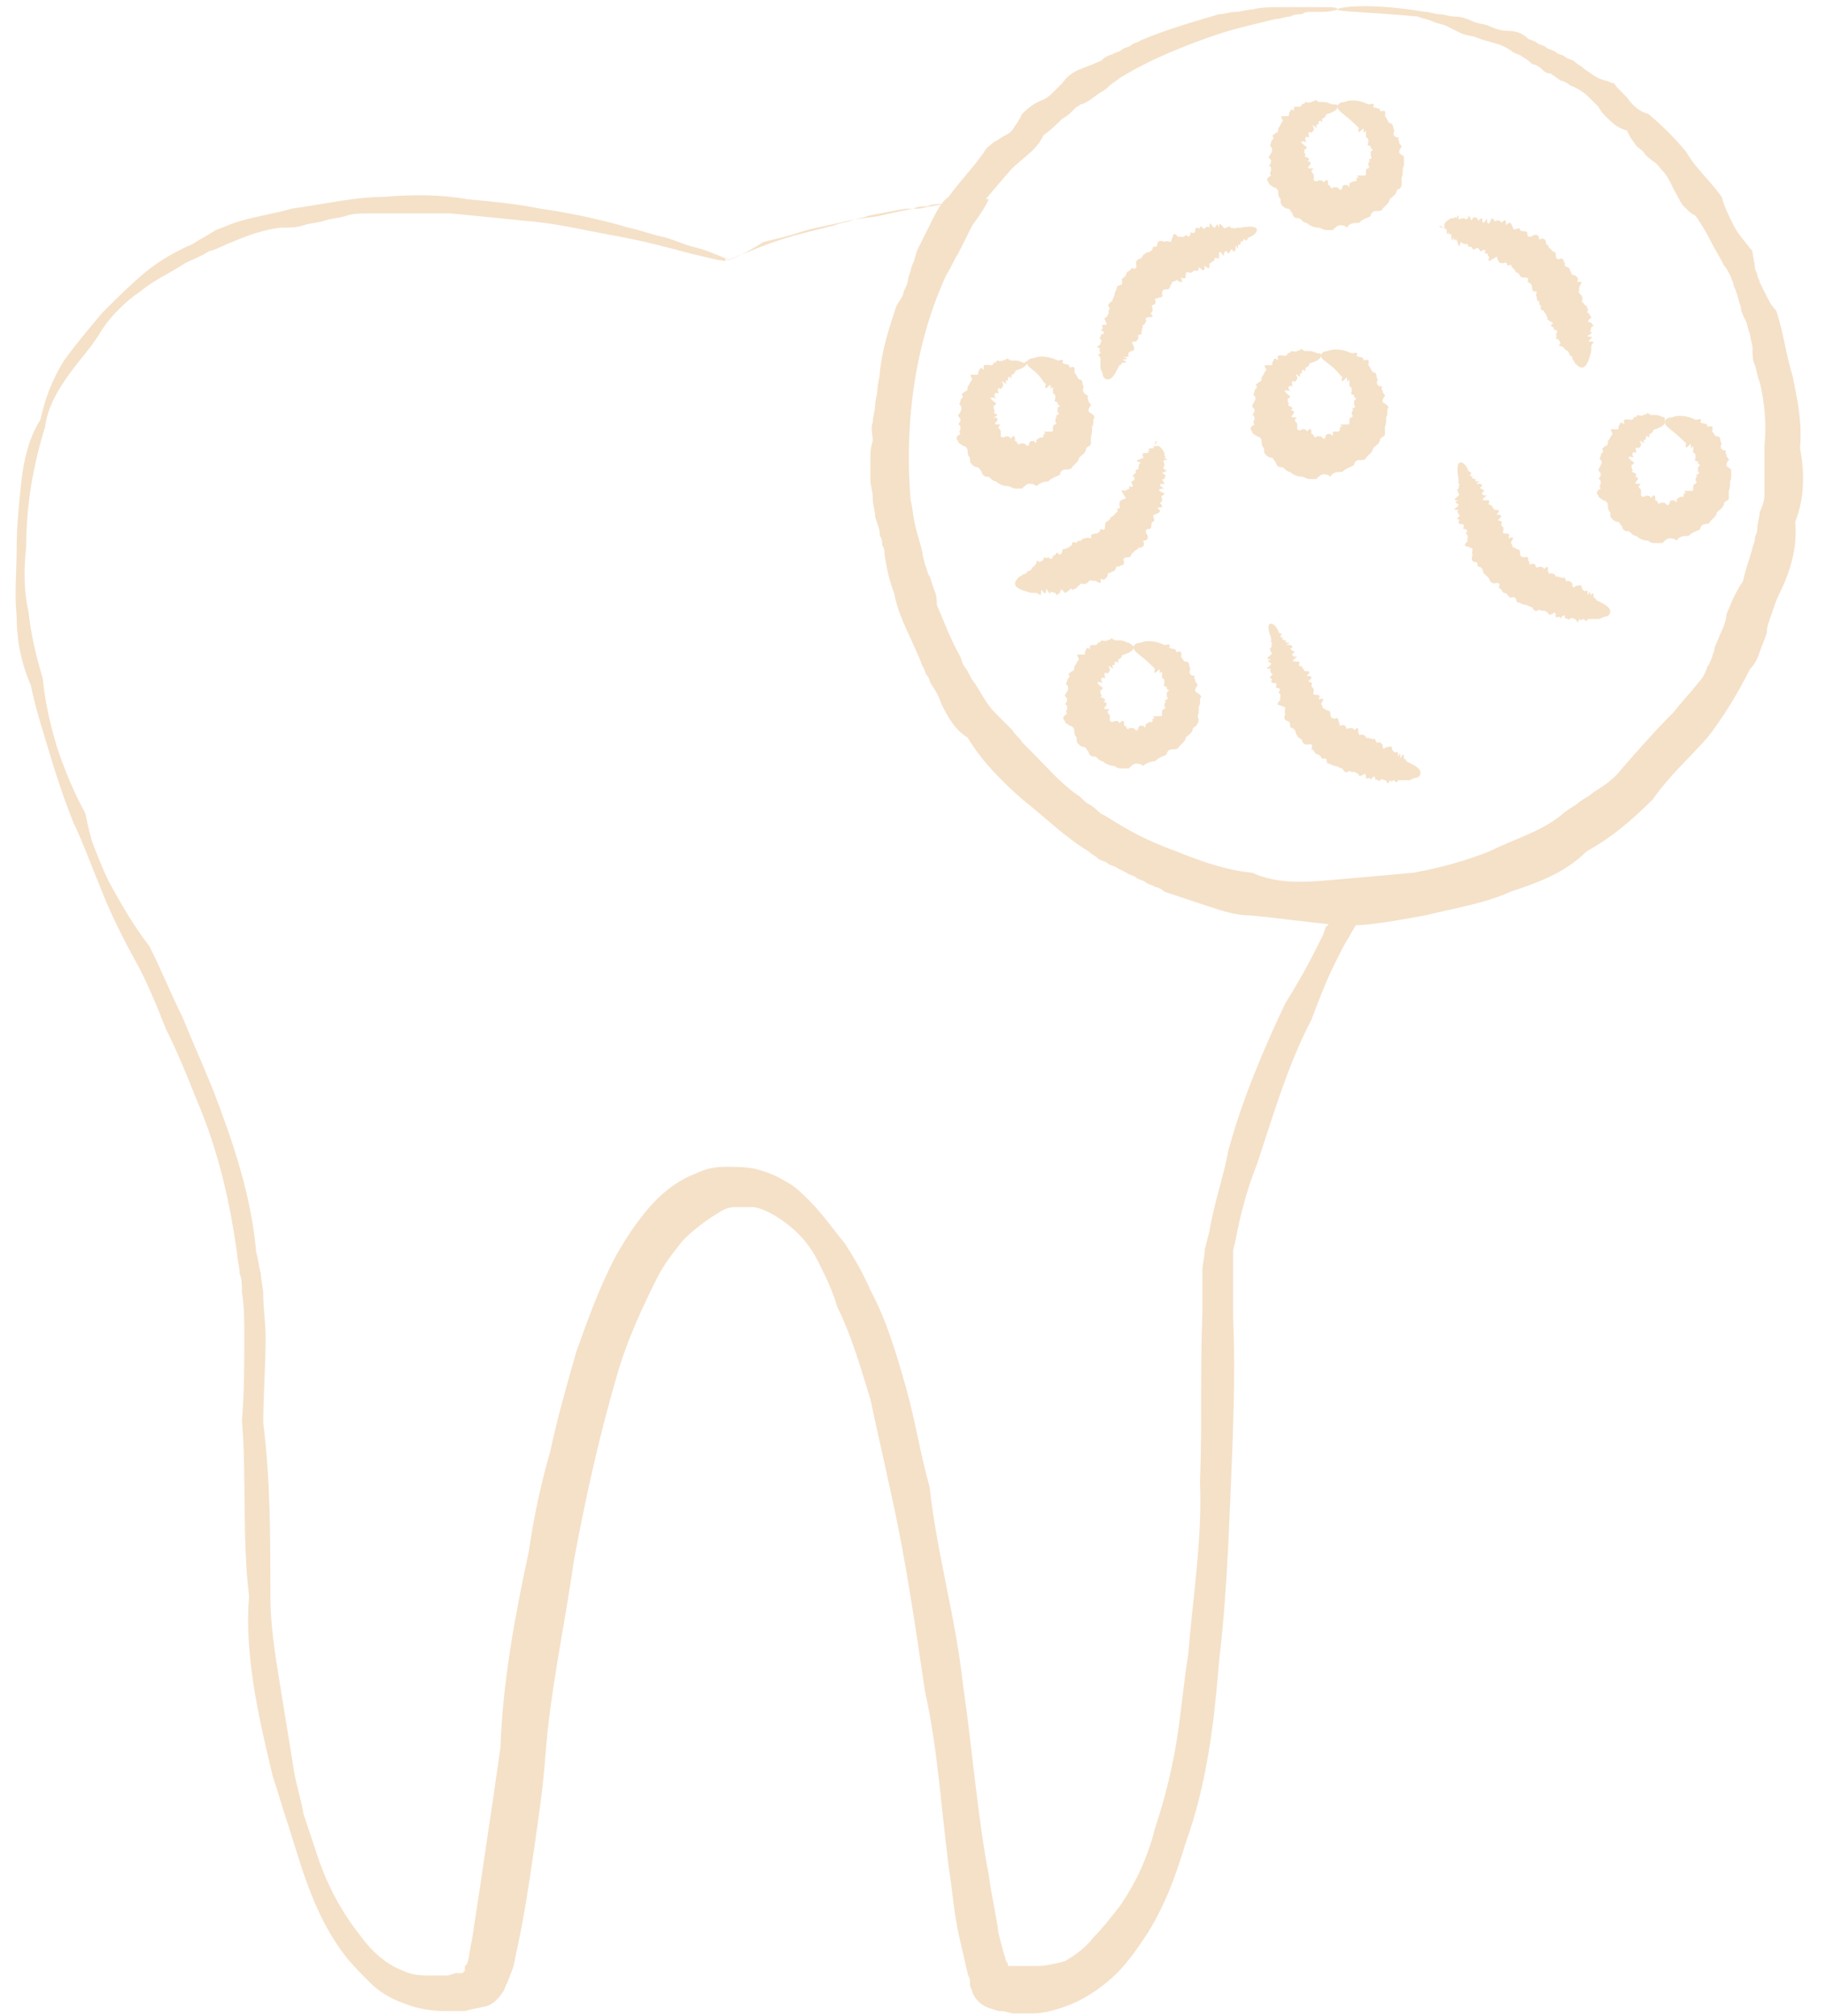 <?xml version="1.0" encoding="UTF-8"?> <svg xmlns="http://www.w3.org/2000/svg" width="77" height="85" viewBox="0 0 77 85" fill="none"> <path d="M56.402 0.4C56.402 0.3 57.702 0.1 60.102 0.5C60.302 0.5 60.502 0.6 60.702 0.6C60.902 0.6 61.102 0.7 61.402 0.7C61.602 0.7 61.902 0.8 62.102 0.9C62.302 1 62.602 1 62.802 1.1C63.002 1.2 63.302 1.3 63.602 1.3C63.902 1.3 64.202 1.4 64.402 1.6C64.502 1.7 64.702 1.7 64.802 1.8C64.902 1.9 65.102 1.9 65.202 2C65.302 2.1 65.502 2.1 65.602 2.2C65.702 2.3 65.902 2.3 66.002 2.4C66.102 2.5 66.302 2.5 66.402 2.6C66.502 2.7 66.702 2.8 66.802 2.9C67.102 3.1 67.302 3.3 67.702 3.4C67.802 3.4 67.902 3.5 68.002 3.5C68.102 3.5 68.102 3.6 68.202 3.7C68.302 3.8 68.502 4 68.602 4.1C68.802 4.4 69.102 4.7 69.502 4.8C70.102 5.3 70.602 5.8 71.102 6.4C71.502 7.1 72.102 7.6 72.602 8.3C72.702 8.7 72.902 9.1 73.102 9.5C73.302 9.9 73.602 10.2 73.902 10.6C73.902 10.8 74.002 11.1 74.002 11.3C74.002 11.4 74.102 11.5 74.102 11.6C74.102 11.7 74.202 11.8 74.202 11.9C74.302 12.1 74.402 12.3 74.502 12.5C74.602 12.7 74.702 12.9 74.902 13.1C75.202 14 75.302 14.9 75.602 15.9C75.802 16.9 76.002 17.8 75.902 18.9C76.102 19.9 76.102 21 75.702 22C75.802 23.1 75.502 24.1 75.002 25.1C74.902 25.3 74.802 25.6 74.702 25.9C74.602 26.2 74.502 26.4 74.502 26.7C74.402 27 74.302 27.2 74.202 27.5C74.102 27.8 74.002 28 73.802 28.2C73.302 29.2 72.702 30.2 72.002 31.1C71.202 32 70.402 32.7 69.702 33.7C68.902 34.5 68.002 35.3 66.902 35.9C66.002 36.8 64.902 37.2 63.702 37.6C62.602 38.1 61.302 38.3 60.102 38.6C58.902 38.8 57.602 39.1 56.402 39C55.102 38.9 53.902 38.7 52.702 38.6C52.102 38.6 51.502 38.4 50.902 38.2C50.602 38.1 50.302 38 50.002 37.9C49.702 37.8 49.402 37.7 49.102 37.6C49.002 37.5 48.802 37.4 48.702 37.4C48.602 37.3 48.402 37.3 48.302 37.2C48.202 37.1 48.002 37.1 47.902 37C47.802 36.9 47.602 36.9 47.502 36.8L47.102 36.6C47.002 36.5 46.802 36.5 46.702 36.4C46.602 36.3 46.402 36.3 46.302 36.2C46.202 36.1 46.002 36 45.902 35.9C44.902 35.3 44.002 34.4 43.102 33.7C42.202 32.9 41.402 32.1 40.802 31.1C40.302 30.8 40.002 30.3 39.702 29.7C39.602 29.4 39.502 29.2 39.302 28.9C39.202 28.8 39.202 28.6 39.102 28.5C39.002 28.4 39.002 28.2 38.902 28.1C38.502 27 37.902 26.1 37.702 25C37.502 24.5 37.402 24 37.302 23.4C37.302 23.3 37.302 23.1 37.202 23C37.202 22.9 37.202 22.7 37.102 22.6C37.102 22.3 37.002 22.1 36.902 21.8C36.902 21.5 36.802 21.3 36.802 21C36.802 20.7 36.702 20.5 36.702 20.2C36.702 19.9 36.702 19.7 36.702 19.4C36.702 19.1 36.702 18.9 36.802 18.6C36.802 18.3 36.702 18.1 36.802 17.8C36.802 17.6 36.902 17.3 36.902 17.1C36.902 16.9 37.002 16.6 37.002 16.4C37.002 16.2 37.102 15.9 37.102 15.7C37.202 14.7 37.502 13.8 37.802 12.9C37.902 12.7 38.102 12.5 38.102 12.3C38.202 12.1 38.302 11.9 38.302 11.7C38.402 11.5 38.402 11.3 38.502 11.1C38.602 10.9 38.602 10.7 38.702 10.5C38.902 10.1 39.102 9.7 39.302 9.3C39.502 8.9 39.702 8.5 40.002 8.3C40.502 7.6 41.102 7 41.502 6.4C41.602 6.2 41.802 6.1 41.902 6C42.102 5.9 42.202 5.8 42.402 5.7C42.602 5.6 42.702 5.5 42.802 5.3C42.902 5.2 43.002 5 43.102 4.8C43.402 4.5 43.702 4.3 44.002 4.2C44.202 4.1 44.302 4 44.402 3.9C44.502 3.8 44.502 3.8 44.602 3.7C44.702 3.6 44.702 3.6 44.802 3.5C45.002 3.2 45.302 3 45.602 2.9C45.802 2.8 45.902 2.8 46.102 2.7C46.302 2.6 46.402 2.6 46.502 2.5C46.602 2.4 46.802 2.3 46.902 2.3C47.002 2.2 47.202 2.2 47.302 2.1C47.402 2 47.602 2 47.702 1.9C47.802 1.8 48.002 1.8 48.102 1.7C49.302 1.2 50.402 0.9 51.402 0.6C51.602 0.6 51.902 0.5 52.102 0.5C52.302 0.5 52.602 0.4 52.802 0.4C53.202 0.3 53.602 0.3 54.002 0.3C54.702 0.3 55.202 0.3 55.602 0.3C56.202 0.3 56.402 0.3 56.402 0.4C56.402 0.4 56.202 0.5 55.702 0.5C55.602 0.5 55.502 0.5 55.302 0.5C55.202 0.5 55.002 0.5 54.902 0.6C54.702 0.6 54.602 0.6 54.402 0.7C54.202 0.7 54.002 0.8 53.802 0.8C53.002 1 52.002 1.2 50.902 1.6C49.802 2 48.502 2.5 47.202 3.3C47.102 3.4 46.902 3.5 46.802 3.6C46.702 3.7 46.602 3.8 46.402 3.9C46.102 4.1 45.902 4.3 45.602 4.4C45.502 4.4 45.502 4.5 45.402 4.5C45.302 4.6 45.302 4.6 45.202 4.7C45.102 4.8 45.002 4.9 44.802 5C44.602 5.2 44.302 5.5 44.002 5.7C43.702 6.4 43.002 6.7 42.502 7.3C42.002 7.9 41.502 8.4 41.102 9.1C41.002 9.5 40.702 9.8 40.502 10.1C40.302 10.4 40.102 10.8 39.902 11.2C39.402 11.9 39.102 12.7 39.002 13.6C38.602 14.4 38.502 15.3 38.402 16.2C38.002 17.1 38.102 18 38.202 18.9C38.202 19.1 38.202 19.4 38.202 19.6C38.202 19.8 38.202 20.1 38.202 20.3C38.202 20.5 38.202 20.8 38.202 21C38.202 21.2 38.302 21.5 38.302 21.7C38.402 22.7 38.702 23.6 39.002 24.6C39.402 25.5 39.802 26.4 40.202 27.4C40.702 28.3 41.202 29.2 41.902 30C42.602 30.8 43.202 31.6 44.002 32.4C44.402 32.7 44.802 33.1 45.202 33.5C45.402 33.7 45.602 33.9 45.902 34C46.102 34.2 46.402 34.3 46.602 34.4C47.502 35 48.502 35.5 49.602 35.9C50.602 36.3 51.702 36.7 52.802 36.8C53.902 37.3 55.102 37.2 56.202 37.1C57.402 37 58.502 36.9 59.602 36.8C60.702 36.6 61.802 36.3 62.802 35.9C63.802 35.4 64.902 35.1 65.802 34.4C66.002 34.2 66.202 34.1 66.502 33.9C66.702 33.7 67.002 33.6 67.202 33.4C67.702 33.1 68.102 32.8 68.402 32.4C69.102 31.6 69.802 30.8 70.602 30C70.902 29.6 71.302 29.2 71.602 28.8C71.802 28.6 71.902 28.4 72.002 28.1C72.102 28 72.102 27.9 72.202 27.7C72.202 27.6 72.302 27.5 72.302 27.3C72.402 27.1 72.502 26.8 72.602 26.6C72.702 26.4 72.802 26.1 72.802 25.9C72.902 25.7 73.002 25.4 73.102 25.2C73.202 25 73.302 24.8 73.502 24.5C73.602 24 73.802 23.5 73.902 23.1C73.902 23 74.002 22.9 74.002 22.7C74.002 22.6 74.102 22.5 74.102 22.3C74.102 22.1 74.202 21.8 74.202 21.6C74.302 21.4 74.402 21.1 74.402 20.9C74.402 20.7 74.402 20.4 74.402 20.2C74.402 20 74.402 19.7 74.402 19.5C74.402 19.3 74.402 19 74.402 18.8C74.502 17.9 74.402 16.9 74.202 16.1C74.102 15.9 74.102 15.7 74.002 15.4C73.902 15.2 73.902 15 73.902 14.7C73.902 14.5 73.802 14.3 73.802 14.1C73.702 13.9 73.702 13.7 73.602 13.5C73.502 13.3 73.402 13.1 73.402 12.9C73.302 12.7 73.302 12.5 73.202 12.3C73.202 12.2 73.102 12.1 73.102 12C73.102 11.9 73.002 11.8 73.002 11.7C72.902 11.5 72.802 11.3 72.702 11.2C72.502 10.8 72.302 10.5 72.102 10.1C71.902 9.7 71.702 9.4 71.502 9.1C71.302 9 71.202 8.9 71.002 8.7C70.902 8.6 70.802 8.4 70.702 8.2C70.502 7.9 70.402 7.5 70.102 7.2C70.002 7.1 69.902 6.9 69.702 6.8C69.602 6.7 69.402 6.6 69.302 6.4C69.202 6.3 69.002 6.2 68.902 6C68.802 5.9 68.702 5.7 68.602 5.5C68.202 5.4 68.002 5.2 67.702 4.9C67.602 4.8 67.502 4.7 67.402 4.5C67.302 4.4 67.302 4.4 67.202 4.3C67.102 4.2 67.102 4.2 67.002 4.1C66.802 3.9 66.502 3.7 66.202 3.6C66.102 3.5 65.902 3.4 65.802 3.4C65.702 3.3 65.502 3.2 65.402 3.1C65.202 3.1 65.102 3 65.002 2.9C64.902 2.8 64.702 2.7 64.602 2.7C64.502 2.6 64.402 2.5 64.202 2.4C64.102 2.3 64.002 2.3 63.802 2.2C63.302 1.8 62.802 1.8 62.302 1.6C62.102 1.5 61.802 1.5 61.602 1.4C61.402 1.3 61.202 1.2 61.002 1.1C60.802 1 60.602 1 60.402 0.9C60.202 0.8 60.002 0.8 59.802 0.7C57.702 0.5 56.402 0.5 56.402 0.4Z" fill="#F5E1C8"></path> <path d="M60.902 9.5C60.902 9.4 61.002 9.3 61.202 9.2H61.302C61.302 9.2 61.402 9.1 61.402 9.2C61.402 9.3 61.502 8.9 61.502 9.2C61.502 9.3 61.602 9.2 61.702 9.2C61.802 9.2 61.802 9.3 61.902 9.2C62.002 8.9 62.002 9.5 62.102 9.2C62.202 9.1 62.202 9.2 62.302 9.2C62.302 9.4 62.402 9.2 62.502 9.2C62.502 9.5 62.602 9.4 62.702 9.2C62.702 9.5 62.802 9.5 62.902 9.2C63.002 9.2 63.002 9.4 63.102 9.3C63.202 9.3 63.302 9.3 63.302 9.4C63.502 9.2 63.502 9.3 63.502 9.5C63.702 9.3 63.702 9.4 63.802 9.6C63.802 9.8 64.102 9.5 64.102 9.7C64.202 9.8 64.302 9.7 64.402 9.8C64.402 9.9 64.402 10.1 64.702 9.9C64.802 9.9 64.902 9.9 64.902 10.1C65.102 10 65.202 10.1 65.202 10.3C65.302 10.3 65.302 10.5 65.402 10.5C65.402 10.6 65.602 10.6 65.602 10.7C65.602 10.8 65.602 11 65.802 10.9C66.002 10.9 65.902 11.1 66.002 11.1C65.902 11.3 66.202 11.2 66.202 11.4C66.302 11.5 66.202 11.6 66.402 11.6C66.502 11.7 66.602 11.7 66.502 11.9C66.902 11.8 66.502 12.1 66.602 12.2C66.502 12.4 66.702 12.4 66.702 12.5C66.802 12.6 66.602 12.7 66.802 12.8C66.802 12.9 67.002 12.9 66.902 13C67.102 13 66.802 13.2 67.002 13.2C67.002 13.3 67.102 13.3 67.102 13.4C66.802 13.6 67.102 13.6 67.102 13.6C67.102 13.7 67.302 13.7 67.102 13.8C67.102 13.9 67.002 14 67.102 14C67.202 14.1 66.702 14.2 67.102 14.2C67.202 14.3 66.802 14.4 67.102 14.4C67.302 14.4 67.102 14.5 67.102 14.6C67.102 14.7 67.102 14.7 67.102 14.8C67.002 15.2 66.902 15.5 66.702 15.5C66.602 15.5 66.502 15.4 66.402 15.3C66.402 15.2 66.302 15.2 66.302 15.1C66.302 15.1 66.302 15 66.202 15C66.202 15 66.202 14.9 66.102 14.8C66.102 14.8 65.902 14.7 66.002 14.7C66.002 14.7 65.802 14.6 65.902 14.6C65.602 14.6 65.802 14.5 65.802 14.5C65.802 14.5 65.802 14.4 65.702 14.3C65.502 14.3 65.702 14.2 65.602 14.1C65.702 14 65.702 13.9 65.502 13.9C65.602 13.8 65.402 13.8 65.402 13.7C65.602 13.6 65.402 13.6 65.302 13.5C65.202 13.5 65.302 13.4 65.202 13.3C65.202 13.2 65.102 13.2 65.102 13.1C65.002 13.1 64.902 13 65.002 12.9C64.902 12.9 64.902 12.8 64.902 12.7C64.802 12.7 64.802 12.6 64.802 12.5C64.702 12.5 64.902 12.2 64.702 12.3C64.602 12.3 64.602 12.1 64.602 12.1C64.602 12 64.502 11.9 64.402 11.9C64.502 11.7 64.402 11.7 64.202 11.7C64.102 11.7 64.102 11.6 64.002 11.5C63.902 11.5 63.902 11.4 63.802 11.3C63.702 11.3 63.802 11.1 63.602 11.2C63.502 11.2 63.602 11 63.402 11.1C63.302 11.1 63.202 11.1 63.202 11C63.102 11 63.202 10.7 63.002 10.9C62.902 10.9 62.702 11.2 62.802 10.8C62.702 10.9 62.802 10.6 62.602 10.7C62.702 10.4 62.502 10.6 62.402 10.6C62.402 10.5 62.302 10.4 62.202 10.5C62.102 10.6 62.102 10.4 62.002 10.4C61.902 10.5 61.902 10.2 61.802 10.3C61.802 10.3 61.702 10.3 61.602 10.2C61.502 10.6 61.502 10.2 61.402 10.1C61.402 10 61.302 10.3 61.302 10C61.202 10.3 61.202 10 61.202 9.9C61.202 9.8 61.102 10 61.102 9.8C61.002 10 61.002 9.7 61.002 9.7C61.002 9.6 60.902 9.7 60.902 9.6H60.802C60.802 9.6 60.702 9.6 60.702 9.5C61.002 9.7 60.902 9.6 60.902 9.5Z" fill="#F5E1C8"></path> <path d="M53.002 9.7C53.002 9.8 52.902 9.9 52.702 10C52.702 10 52.602 10 52.602 10.1C52.602 10.1 52.502 10.2 52.502 10.1C52.402 10 52.402 10.4 52.402 10.2C52.402 10.1 52.302 10.2 52.302 10.3C52.302 10.4 52.202 10.2 52.202 10.4C52.202 10.7 52.102 10.1 52.102 10.5C52.102 10.6 52.002 10.6 52.002 10.6C51.902 10.4 51.902 10.6 51.802 10.7C51.702 10.5 51.602 10.6 51.602 10.8C51.402 10.5 51.402 10.6 51.402 10.9C51.302 10.9 51.202 10.8 51.202 11C51.102 11 51.102 11.1 51.002 11.1C51.002 11.3 51.002 11.4 50.802 11.2C50.802 11.5 50.702 11.4 50.602 11.3C50.502 11.2 50.602 11.5 50.402 11.4C50.302 11.4 50.302 11.5 50.202 11.5C50.102 11.5 50.002 11.4 50.002 11.6C50.002 11.7 50.002 11.8 49.802 11.7C49.902 12 49.802 11.9 49.602 11.8C49.602 11.9 49.402 11.8 49.402 12C49.302 12 49.402 12.2 49.202 12.2C49.102 12.2 49.002 12.2 49.002 12.4C49.102 12.6 48.802 12.5 48.802 12.6C48.602 12.5 48.802 12.8 48.702 12.8C48.702 12.9 48.502 12.8 48.602 13C48.602 13.1 48.602 13.2 48.502 13.2C48.802 13.5 48.302 13.3 48.402 13.4C48.202 13.4 48.402 13.5 48.302 13.6C48.302 13.7 48.102 13.7 48.202 13.8C48.102 13.9 48.202 14 48.102 14C48.302 14.1 47.902 14.1 48.002 14.2C48.002 14.3 48.002 14.3 47.902 14.4C47.602 14.4 47.802 14.5 47.802 14.6C47.802 14.6 47.902 14.8 47.702 14.8C47.702 14.8 47.502 14.9 47.602 15C47.602 15.1 47.202 15 47.502 15.1C47.602 15.2 47.202 15.1 47.402 15.2C47.602 15.3 47.402 15.3 47.302 15.3C47.302 15.3 47.302 15.4 47.202 15.4C47.002 15.8 46.902 16 46.702 16C46.602 16 46.502 15.9 46.502 15.8C46.502 15.7 46.402 15.6 46.402 15.5C46.402 15.5 46.402 15.4 46.402 15.3C46.402 15.2 46.402 15.2 46.402 15.1C46.402 15 46.202 15 46.402 14.9C46.402 14.8 46.302 14.8 46.402 14.7C46.102 14.6 46.402 14.6 46.402 14.5C46.402 14.4 46.502 14.4 46.402 14.3C46.302 14.2 46.502 14.2 46.402 14.1C46.602 14.1 46.602 14 46.402 13.9C46.602 13.9 46.402 13.7 46.502 13.7C46.802 13.7 46.602 13.6 46.602 13.5C46.502 13.4 46.702 13.4 46.702 13.3C46.802 13.2 46.702 13.1 46.802 13C46.702 12.9 46.702 12.8 46.902 12.7C46.902 12.6 47.002 12.5 47.002 12.4C47.002 12.3 47.102 12.2 47.102 12.1C47.102 12 47.402 12.1 47.302 11.8C47.302 11.7 47.502 11.7 47.502 11.5C47.602 11.4 47.702 11.4 47.702 11.3C48.002 11.4 47.902 11.2 47.902 11.1C47.902 11 48.002 10.9 48.102 10.9C48.202 10.8 48.202 10.7 48.302 10.7C48.302 10.6 48.502 10.7 48.602 10.5C48.602 10.3 48.802 10.5 48.802 10.3C48.802 10.2 48.902 10.1 49.102 10.2C49.202 10.1 49.402 10.3 49.402 10.1C49.502 10 49.402 9.7 49.702 10C49.702 9.9 49.902 10.1 50.002 9.9C50.202 10.1 50.202 9.8 50.202 9.8C50.302 9.8 50.402 9.9 50.402 9.7C50.402 9.5 50.602 9.7 50.602 9.6C50.602 9.4 50.802 9.8 50.802 9.6C50.902 9.6 50.902 9.5 51.002 9.6C51.002 9.2 51.102 9.6 51.202 9.6C51.302 9.6 51.302 9.3 51.402 9.6C51.402 9.3 51.502 9.5 51.602 9.6C51.702 9.7 51.702 9.5 51.802 9.6C51.802 9.4 51.902 9.7 52.002 9.6C52.102 9.7 52.102 9.6 52.102 9.6H52.202H52.302C52.902 9.5 53.002 9.6 53.002 9.7Z" fill="#F5E1C8"></path> <path d="M53.602 26.3C53.702 26.3 53.802 26.4 53.902 26.6C53.902 26.6 53.902 26.7 54.002 26.7C54.002 26.7 54.102 26.8 54.002 26.8C53.902 26.9 54.302 26.9 54.102 26.9C54.002 26.9 54.102 27 54.202 27C54.302 27 54.102 27.1 54.302 27.1C54.602 27.1 54.002 27.2 54.402 27.2C54.502 27.2 54.502 27.3 54.502 27.3C54.302 27.4 54.502 27.4 54.602 27.5C54.402 27.6 54.502 27.7 54.702 27.7C54.402 27.9 54.502 27.9 54.802 27.9C54.802 28 54.702 28.1 54.902 28.1C54.902 28.2 55.002 28.2 55.002 28.3C55.202 28.3 55.302 28.3 55.102 28.5C55.402 28.5 55.302 28.6 55.202 28.7C55.102 28.8 55.402 28.7 55.302 28.9C55.302 29 55.402 29 55.402 29.1C55.402 29.2 55.302 29.3 55.502 29.3C55.602 29.3 55.702 29.3 55.602 29.5C55.902 29.4 55.802 29.5 55.702 29.7C55.802 29.7 55.702 29.9 55.902 29.9C55.902 30 56.102 29.9 56.102 30.1C56.102 30.2 56.102 30.3 56.302 30.3C56.502 30.2 56.402 30.5 56.502 30.5C56.402 30.7 56.702 30.5 56.702 30.6C56.802 30.6 56.702 30.8 56.902 30.7C57.002 30.7 57.102 30.7 57.102 30.8C57.402 30.5 57.202 31 57.302 30.9C57.302 31.1 57.402 30.9 57.502 31C57.602 31 57.602 31.2 57.702 31.1C57.802 31.2 57.902 31.1 57.902 31.2C58.002 31 58.002 31.4 58.102 31.3C58.202 31.3 58.202 31.3 58.302 31.4C58.302 31.7 58.402 31.5 58.502 31.5C58.602 31.5 58.702 31.4 58.702 31.6C58.702 31.6 58.802 31.8 58.902 31.7C59.002 31.7 58.902 32.1 59.002 31.8C59.102 31.7 59.002 32.1 59.102 31.9C59.202 31.7 59.202 31.9 59.202 32C59.202 32 59.302 32 59.302 32.1C59.702 32.3 59.902 32.4 59.902 32.6C59.902 32.7 59.802 32.8 59.702 32.8C59.602 32.8 59.502 32.9 59.402 32.9C59.302 32.9 59.302 32.9 59.202 32.9C59.102 32.9 59.102 32.9 59.002 32.9C58.902 32.9 58.902 33.1 58.802 32.9C58.702 32.9 58.702 33 58.602 32.9C58.502 33.2 58.502 32.9 58.402 32.9C58.302 32.9 58.302 32.8 58.202 32.9C58.102 33 58.102 32.8 58.002 32.9C58.002 32.7 57.902 32.7 57.802 32.9C57.802 32.7 57.602 32.9 57.602 32.8C57.602 32.5 57.502 32.7 57.402 32.7C57.302 32.8 57.302 32.6 57.202 32.6C57.102 32.5 57.002 32.6 56.902 32.5C56.802 32.6 56.702 32.6 56.602 32.4C56.502 32.4 56.402 32.3 56.302 32.3C56.202 32.3 56.102 32.2 56.002 32.2C55.902 32.2 56.002 31.9 55.802 32C55.702 32 55.702 31.8 55.502 31.8C55.402 31.7 55.402 31.6 55.302 31.6C55.402 31.3 55.202 31.4 55.102 31.4C55.002 31.4 54.902 31.3 54.902 31.2C54.802 31.1 54.702 31.1 54.702 31C54.602 31 54.702 30.8 54.502 30.7C54.302 30.7 54.502 30.5 54.302 30.4C54.202 30.4 54.102 30.3 54.202 30.1C54.102 30 54.302 29.8 54.102 29.8C54.002 29.7 53.702 29.8 54.002 29.5C53.902 29.5 54.102 29.3 53.902 29.2C54.102 29 53.802 29 53.802 29C53.802 28.9 53.902 28.8 53.702 28.8C53.502 28.8 53.702 28.6 53.602 28.6C53.402 28.6 53.802 28.4 53.602 28.4C53.602 28.3 53.502 28.3 53.602 28.2C53.202 28.2 53.602 28.1 53.602 28C53.602 27.9 53.302 27.9 53.602 27.8C53.302 27.8 53.502 27.7 53.602 27.6C53.702 27.5 53.502 27.5 53.602 27.4C53.402 27.4 53.702 27.3 53.602 27.2C53.702 27.1 53.602 27.1 53.602 27.1V27V26.9C53.402 26.4 53.502 26.3 53.602 26.3Z" fill="#F5E1C8"></path> <path d="M61.602 19.5C61.702 19.5 61.802 19.6 61.902 19.8C61.902 19.8 61.902 19.9 62.002 19.9C62.002 19.9 62.102 20 62.002 20C61.902 20.1 62.302 20.1 62.102 20.1C62.002 20.1 62.102 20.2 62.202 20.2C62.302 20.2 62.102 20.3 62.302 20.3C62.602 20.3 62.002 20.4 62.402 20.4C62.502 20.4 62.502 20.5 62.502 20.5C62.302 20.6 62.502 20.6 62.602 20.7C62.402 20.8 62.502 20.9 62.702 20.9C62.402 21.1 62.502 21.1 62.802 21.1C62.802 21.2 62.702 21.3 62.902 21.3C62.902 21.4 63.002 21.4 63.002 21.5C63.202 21.5 63.302 21.5 63.102 21.7C63.402 21.7 63.302 21.8 63.202 21.9C63.102 22 63.402 21.9 63.302 22.1C63.302 22.2 63.402 22.2 63.402 22.3C63.402 22.4 63.302 22.5 63.502 22.5C63.602 22.5 63.702 22.5 63.602 22.7C63.902 22.6 63.802 22.7 63.702 22.9C63.802 22.9 63.702 23.1 63.902 23.1C63.902 23.2 64.102 23.1 64.102 23.3C64.102 23.4 64.102 23.5 64.302 23.5C64.502 23.4 64.402 23.7 64.502 23.7C64.402 23.9 64.702 23.7 64.702 23.8C64.802 23.8 64.702 24 64.902 23.9C65.002 23.9 65.102 23.9 65.102 24C65.402 23.7 65.202 24.2 65.302 24.1C65.302 24.3 65.402 24.1 65.502 24.2C65.602 24.2 65.602 24.4 65.702 24.3C65.802 24.4 65.902 24.3 65.902 24.4C66.002 24.2 66.002 24.6 66.102 24.5C66.202 24.5 66.202 24.5 66.302 24.6C66.302 24.9 66.402 24.7 66.502 24.7C66.602 24.7 66.702 24.6 66.702 24.8C66.702 24.8 66.802 25 66.902 24.9C67.002 24.9 66.902 25.3 67.002 25C67.102 24.9 67.102 25.3 67.102 25.1C67.202 24.9 67.202 25.1 67.202 25.2C67.202 25.2 67.302 25.2 67.302 25.3C67.702 25.5 67.902 25.6 67.902 25.8C67.902 25.9 67.802 26 67.702 26C67.602 26 67.502 26.1 67.402 26.1C67.302 26.1 67.302 26.1 67.202 26.1C67.102 26.1 67.102 26.1 67.002 26.1C66.902 26.1 66.902 26.3 66.802 26.1C66.702 26.1 66.702 26.2 66.602 26.1C66.502 26.4 66.502 26.1 66.402 26.1C66.302 26.1 66.302 26 66.202 26.1C66.102 26.2 66.102 26 66.002 26.1C66.002 25.9 65.902 25.9 65.802 26.1C65.802 25.9 65.602 26.1 65.602 26C65.602 25.7 65.502 25.9 65.402 25.9C65.302 26 65.302 25.8 65.202 25.8C65.102 25.7 65.002 25.8 64.902 25.7C64.802 25.8 64.702 25.8 64.602 25.6C64.502 25.6 64.402 25.5 64.302 25.5C64.202 25.5 64.102 25.4 64.002 25.4C63.902 25.4 64.002 25.1 63.702 25.2C63.602 25.2 63.602 25 63.402 25C63.302 24.9 63.302 24.8 63.202 24.8C63.302 24.5 63.102 24.6 63.002 24.6C62.902 24.6 62.802 24.5 62.802 24.4C62.702 24.3 62.602 24.2 62.602 24.2C62.502 24.2 62.602 24 62.402 23.9C62.202 23.9 62.402 23.7 62.202 23.7C62.102 23.7 62.002 23.6 62.102 23.4C62.002 23.3 62.202 23.1 62.002 23.1C61.902 23 61.602 23.1 61.902 22.8C61.802 22.8 62.002 22.6 61.802 22.5C62.002 22.3 61.702 22.3 61.702 22.3C61.702 22.2 61.802 22.1 61.602 22.1C61.402 22.1 61.602 21.9 61.502 21.9C61.302 21.9 61.702 21.7 61.502 21.7C61.502 21.6 61.402 21.6 61.502 21.5C61.102 21.5 61.502 21.4 61.502 21.3C61.502 21.2 61.202 21.2 61.502 21.1C61.202 21.1 61.402 21 61.502 20.9C61.602 20.8 61.402 20.8 61.502 20.7C61.302 20.7 61.602 20.6 61.502 20.5C61.602 20.4 61.502 20.4 61.502 20.4V20.3V20.2C61.402 19.6 61.502 19.5 61.602 19.5Z" fill="#F5E1C8"></path> <path d="M48.802 18.8C48.902 18.8 49.002 18.9 49.102 19.1V19.2C49.102 19.2 49.202 19.3 49.102 19.3C49.002 19.3 49.402 19.4 49.102 19.4C49.002 19.4 49.102 19.5 49.102 19.6C49.102 19.7 49.002 19.7 49.102 19.8C49.402 19.9 48.802 19.9 49.102 20C49.202 20.1 49.102 20.1 49.102 20.2C48.902 20.2 49.102 20.3 49.102 20.4C48.802 20.4 48.902 20.5 49.102 20.6C48.802 20.6 48.802 20.7 49.102 20.8C49.102 20.9 48.902 20.9 49.002 21C49.002 21.1 49.002 21.2 48.902 21.2C49.102 21.4 49.002 21.4 48.802 21.4C49.002 21.6 48.902 21.6 48.702 21.7C48.502 21.7 48.802 22 48.602 22C48.502 22.1 48.602 22.2 48.502 22.3C48.402 22.3 48.202 22.3 48.402 22.6C48.402 22.7 48.402 22.8 48.202 22.8C48.302 23 48.202 23.1 48.002 23.1C48.002 23.2 47.802 23.2 47.802 23.3C47.702 23.3 47.702 23.5 47.602 23.5C47.502 23.5 47.302 23.5 47.402 23.7C47.402 23.9 47.202 23.8 47.202 23.9C47.002 23.8 47.102 24.1 46.902 24.1C46.802 24.2 46.702 24.1 46.702 24.3C46.602 24.4 46.602 24.5 46.402 24.4C46.502 24.8 46.202 24.4 46.102 24.5C45.902 24.4 45.902 24.6 45.802 24.6C45.702 24.7 45.602 24.5 45.502 24.7C45.402 24.7 45.402 24.9 45.302 24.8C45.302 25 45.102 24.7 45.102 24.9C45.002 24.9 45.002 25 44.902 25C44.702 24.7 44.702 25 44.702 25C44.602 25 44.602 25.2 44.502 25C44.402 25 44.302 24.9 44.302 25C44.202 25.1 44.102 24.6 44.102 25C44.002 25.1 43.902 24.7 43.902 25C43.902 25.2 43.802 25 43.702 25C43.602 25 43.602 25 43.502 25C43.102 24.9 42.802 24.8 42.802 24.6C42.802 24.5 42.902 24.4 43.002 24.3C43.102 24.3 43.102 24.2 43.202 24.2C43.202 24.2 43.302 24.2 43.302 24.1C43.302 24.1 43.402 24.1 43.502 24C43.502 24 43.602 23.8 43.602 23.9C43.602 23.9 43.702 23.7 43.702 23.8C43.702 23.5 43.802 23.7 43.802 23.7C43.802 23.7 43.902 23.7 44.002 23.6C44.002 23.4 44.102 23.6 44.202 23.5C44.302 23.6 44.402 23.6 44.402 23.4C44.502 23.5 44.502 23.3 44.602 23.3C44.702 23.5 44.802 23.3 44.802 23.2C44.802 23.1 44.902 23.2 45.002 23.1C45.102 23.1 45.102 23 45.202 23C45.202 22.9 45.202 22.8 45.402 22.9C45.402 22.8 45.502 22.8 45.602 22.8C45.602 22.7 45.702 22.7 45.802 22.7C45.802 22.6 46.102 22.8 46.002 22.6C46.002 22.5 46.202 22.5 46.202 22.5C46.302 22.5 46.402 22.4 46.402 22.3C46.602 22.4 46.602 22.3 46.602 22.1C46.602 22 46.702 22 46.802 21.9C46.802 21.8 46.902 21.8 47.002 21.7C47.002 21.6 47.202 21.6 47.102 21.5C47.102 21.4 47.302 21.5 47.202 21.3C47.202 21.2 47.202 21.1 47.302 21.1C47.302 21 47.602 21.1 47.402 20.9C47.402 20.8 47.102 20.6 47.502 20.7C47.402 20.6 47.702 20.7 47.602 20.5C47.902 20.6 47.702 20.4 47.702 20.3C47.802 20.3 47.902 20.2 47.802 20.1C47.702 20 47.902 20 47.902 19.9C47.802 19.8 48.102 19.8 48.002 19.7C48.002 19.7 48.002 19.6 48.102 19.5C47.702 19.4 48.102 19.4 48.202 19.3C48.302 19.3 48.002 19.1 48.302 19.2C48.002 19.1 48.302 19.1 48.402 19.1C48.502 19.1 48.302 19 48.502 19C48.302 18.9 48.602 18.9 48.602 18.9C48.702 18.9 48.602 18.8 48.702 18.8V18.7C48.702 18.7 48.702 18.6 48.802 18.6C48.602 18.9 48.702 18.8 48.802 18.8Z" fill="#F5E1C8"></path> <path d="M55.702 15C55.702 15.1 55.602 15.2 55.302 15.3C55.302 15.3 55.202 15.3 55.202 15.4L55.102 15.5C55.002 15.4 55.102 15.8 55.002 15.6C54.902 15.6 54.902 15.6 54.902 15.7C54.902 15.8 54.802 15.7 54.802 15.8C54.902 15.9 54.802 15.9 54.702 15.8C54.602 15.8 54.602 15.7 54.702 15.9C54.702 16 54.702 16 54.602 16.1C54.402 16 54.502 16.2 54.502 16.3C54.302 16.2 54.302 16.4 54.402 16.5C54.102 16.4 54.102 16.5 54.402 16.7C54.402 16.7 54.402 16.8 54.302 16.8V16.9C54.302 17 54.402 17 54.302 17.1C54.402 17.1 54.502 17.2 54.502 17.2C54.502 17.2 54.502 17.3 54.402 17.3C54.602 17.3 54.602 17.4 54.502 17.5C54.402 17.6 54.502 17.6 54.602 17.6C54.702 17.6 54.702 17.6 54.602 17.7C54.602 17.8 54.702 17.8 54.702 17.9C54.702 18 54.702 18 54.702 18.1C54.702 18.1 54.802 18.2 54.902 18.1C55.002 18.1 55.102 18.1 55.102 18.2C55.302 18 55.302 18.1 55.302 18.3C55.302 18.3 55.402 18.3 55.402 18.4C55.402 18.4 55.502 18.5 55.502 18.4H55.602H55.702L55.802 18.5C55.802 18.5 55.902 18.5 55.902 18.4C55.902 18.3 56.002 18.3 56.002 18.3H56.102C56.202 18.4 56.202 18.4 56.202 18.3C56.202 18.2 56.202 18.2 56.302 18.2H56.402C56.402 18.2 56.502 18.2 56.502 18.1V18H56.602C56.502 17.9 56.502 17.9 56.602 17.9C56.702 17.9 56.802 17.9 56.802 17.9C56.902 17.9 56.902 17.9 56.902 17.8V17.7C56.902 17.7 56.902 17.6 57.002 17.6C57.002 17.6 57.102 17.5 57.002 17.5V17.4C57.002 17.4 57.002 17.3 57.102 17.3C57.002 17.3 57.002 17.2 57.102 17.2C57.102 17.2 57.202 17.1 57.102 17.1C57.102 17 57.102 17 57.102 16.9C57.202 16.8 57.202 16.8 57.202 16.8C57.202 16.8 57.102 16.8 57.102 16.7C57.102 16.6 56.902 16.7 57.002 16.5C57.002 16.4 57.002 16.3 56.902 16.3C56.902 16.3 56.902 16.2 56.902 16.1C56.902 16 56.902 16 56.802 16.1V16C56.802 15.9 56.802 15.9 56.702 16C56.502 16.2 56.602 15.9 56.602 15.9L56.502 15.8C56.102 15.3 55.702 15.2 55.702 15C55.702 14.9 55.802 14.8 56.002 14.8C56.202 14.7 56.602 14.7 57.002 14.9C57.102 14.9 57.302 14.8 57.202 15C57.302 15.1 57.502 15 57.502 15.2C57.802 15.1 57.702 15.3 57.702 15.4C57.802 15.5 57.802 15.6 57.902 15.7C58.102 15.7 58.002 15.9 58.102 16C58.002 16.2 58.102 16.3 58.302 16.3C58.202 16.4 58.302 16.4 58.302 16.5C58.302 16.6 58.402 16.6 58.402 16.7C58.302 16.8 58.302 16.9 58.302 16.9C58.302 17 58.402 17 58.502 17.1C58.602 17.2 58.502 17.2 58.502 17.3C58.502 17.4 58.502 17.4 58.502 17.5C58.402 17.6 58.502 17.8 58.402 18C58.402 18.1 58.402 18.2 58.402 18.3C58.402 18.4 58.302 18.4 58.202 18.5C58.202 18.7 58.002 18.8 57.902 18.9C57.902 19 57.802 19.1 57.802 19.1C57.702 19.2 57.702 19.2 57.602 19.3C57.602 19.4 57.402 19.4 57.302 19.4C57.202 19.4 57.102 19.5 57.102 19.6C57.002 19.7 56.802 19.7 56.602 19.9C56.402 19.9 56.202 19.9 56.102 20.1C56.002 20 55.902 20 55.802 20C55.702 20 55.602 20.1 55.502 20.2C55.402 20.2 55.302 20.2 55.202 20.2C55.102 20.2 55.002 20.1 54.902 20.1C54.702 20.1 54.502 20 54.402 19.9C54.302 19.9 54.202 19.8 54.202 19.8C54.102 19.7 54.102 19.7 54.002 19.7C53.902 19.7 53.802 19.6 53.802 19.5C53.702 19.4 53.702 19.3 53.602 19.3C53.502 19.3 53.402 19.2 53.402 19.2C53.302 19.1 53.302 19.1 53.302 18.9C53.202 18.8 53.202 18.7 53.202 18.6C53.202 18.5 53.102 18.4 53.002 18.4C52.902 18.3 52.802 18.3 52.802 18.2C52.702 18.1 52.702 18 52.902 17.9C52.802 17.8 52.902 17.7 52.902 17.7C52.902 17.6 52.902 17.5 52.802 17.5C52.902 17.4 52.902 17.3 52.902 17.3C52.902 17.2 52.802 17.2 52.802 17.1C52.902 16.9 53.002 16.8 52.902 16.7C52.802 16.6 52.902 16.6 52.902 16.5C52.902 16.4 53.002 16.4 53.002 16.3C52.902 16.2 53.002 16.2 53.102 16.1C53.202 16.1 53.202 16 53.202 15.9C53.302 15.8 53.302 15.7 53.402 15.6C53.302 15.4 53.302 15.4 53.402 15.4C53.502 15.4 53.602 15.4 53.602 15.4C53.702 15.4 53.602 15.3 53.702 15.2C53.702 15.1 53.802 15.1 53.902 15.2C53.802 14.9 54.002 15 54.202 15C54.302 15 54.302 14.8 54.402 14.9C54.402 14.7 54.602 14.9 54.602 14.8C54.702 14.9 54.702 14.7 54.802 14.8C54.802 14.7 54.902 14.7 55.002 14.8C55.102 14.8 55.102 14.8 55.202 14.8C55.402 14.8 55.502 14.9 55.602 14.9C55.702 14.9 55.702 14.9 55.702 15Z" fill="#F5E1C8"></path> <path d="M56.402 4.5C56.402 4.6 56.302 4.7 56.002 4.8C56.002 4.8 55.902 4.8 55.902 4.9L55.802 5C55.702 4.9 55.802 5.3 55.702 5.1C55.602 5.1 55.602 5.1 55.602 5.2C55.602 5.3 55.502 5.2 55.502 5.3C55.602 5.4 55.502 5.4 55.402 5.3C55.302 5.3 55.302 5.2 55.402 5.4C55.402 5.5 55.402 5.5 55.302 5.6C55.102 5.5 55.202 5.7 55.202 5.8C55.002 5.7 55.002 5.9 55.102 6C54.802 5.9 54.802 6 55.102 6.2C55.102 6.2 55.102 6.3 55.002 6.3V6.4C55.002 6.5 55.102 6.5 55.002 6.6C55.102 6.6 55.202 6.7 55.202 6.7C55.202 6.7 55.202 6.8 55.102 6.8C55.302 6.8 55.302 6.9 55.202 7C55.102 7.1 55.202 7.1 55.302 7.1C55.402 7.1 55.402 7.1 55.302 7.2C55.302 7.3 55.402 7.3 55.402 7.4C55.402 7.5 55.402 7.5 55.402 7.6C55.402 7.6 55.502 7.7 55.602 7.6C55.702 7.6 55.802 7.6 55.802 7.7C56.002 7.5 56.002 7.6 56.002 7.8C56.002 7.8 56.102 7.8 56.102 7.9C56.102 7.9 56.202 8 56.202 7.9H56.302H56.402L56.502 8C56.502 8 56.602 8 56.602 7.9C56.602 7.8 56.702 7.8 56.702 7.8H56.802C56.902 7.9 56.902 7.9 56.902 7.8C56.902 7.7 56.902 7.7 57.002 7.7C57.002 7.6 57.202 7.7 57.202 7.6V7.5H57.302C57.202 7.4 57.202 7.4 57.302 7.4C57.402 7.4 57.502 7.4 57.502 7.4C57.602 7.4 57.602 7.4 57.602 7.3V7.2C57.602 7.2 57.602 7.1 57.702 7.1C57.702 7.1 57.802 7 57.702 7V6.9C57.702 6.9 57.702 6.8 57.802 6.8C57.702 6.8 57.702 6.7 57.802 6.7C57.802 6.7 57.902 6.6 57.802 6.6C57.802 6.5 57.802 6.5 57.802 6.4C57.902 6.3 57.902 6.3 57.902 6.3C57.902 6.3 57.802 6.3 57.802 6.2C57.802 6.1 57.602 6.2 57.702 6C57.702 5.9 57.702 5.8 57.602 5.8C57.602 5.8 57.602 5.7 57.602 5.6C57.602 5.5 57.602 5.5 57.502 5.6V5.5C57.502 5.4 57.502 5.4 57.402 5.5C57.202 5.7 57.302 5.4 57.302 5.4L57.202 5.3C56.702 4.8 56.402 4.7 56.402 4.5C56.402 4.4 56.502 4.3 56.702 4.3C56.902 4.2 57.302 4.2 57.702 4.4C57.802 4.4 58.002 4.3 57.902 4.5C58.002 4.6 58.202 4.5 58.202 4.7C58.502 4.6 58.402 4.8 58.402 4.9C58.502 5 58.502 5.1 58.602 5.2C58.802 5.2 58.702 5.4 58.802 5.5C58.702 5.7 58.802 5.8 59.002 5.8C58.902 5.9 59.002 5.9 59.002 6C59.002 6.1 59.102 6.1 59.102 6.2C59.002 6.3 59.002 6.4 59.002 6.4C59.002 6.5 59.102 6.5 59.202 6.6C59.202 6.7 59.202 6.7 59.202 6.8C59.202 6.9 59.202 6.9 59.202 7C59.102 7.1 59.202 7.3 59.102 7.5C59.102 7.6 59.102 7.7 59.102 7.8C59.102 7.9 59.002 8 58.902 8C58.902 8.2 58.702 8.3 58.602 8.4C58.602 8.5 58.502 8.6 58.502 8.6C58.402 8.7 58.402 8.7 58.302 8.8C58.302 8.9 58.102 8.9 58.002 8.9C57.902 8.9 57.802 9 57.802 9.1C57.702 9.2 57.502 9.2 57.302 9.4C57.102 9.4 56.902 9.4 56.802 9.6C56.702 9.5 56.602 9.5 56.502 9.5C56.402 9.5 56.302 9.6 56.202 9.7C56.102 9.7 56.002 9.7 55.902 9.7C55.802 9.7 55.702 9.6 55.602 9.6C55.402 9.6 55.202 9.5 55.102 9.4C55.002 9.4 54.902 9.3 54.902 9.3C54.802 9.2 54.802 9.2 54.702 9.2C54.602 9.2 54.502 9.1 54.502 9C54.402 8.9 54.402 8.8 54.302 8.8C54.202 8.8 54.102 8.7 54.102 8.7C54.002 8.6 54.002 8.6 54.002 8.4C53.902 8.3 53.902 8.2 53.902 8.1C53.902 8 53.802 7.9 53.702 7.9C53.602 7.8 53.502 7.8 53.502 7.7C53.402 7.6 53.402 7.5 53.602 7.4C53.502 7.3 53.602 7.2 53.602 7.2C53.602 7.1 53.602 7 53.502 7C53.602 6.9 53.602 6.8 53.602 6.8C53.602 6.7 53.502 6.7 53.502 6.6C53.602 6.5 53.702 6.3 53.602 6.2C53.502 6.1 53.602 6.1 53.602 6C53.602 5.9 53.702 5.9 53.702 5.8C53.602 5.7 53.702 5.7 53.802 5.6C53.902 5.6 53.902 5.5 53.902 5.4C54.002 5.3 54.002 5.2 54.102 5.1C54.002 4.9 54.002 4.9 54.102 4.9C54.202 4.9 54.302 4.9 54.302 4.9C54.402 4.9 54.302 4.8 54.402 4.7C54.402 4.6 54.502 4.6 54.602 4.7C54.502 4.6 54.602 4.5 54.602 4.5C54.702 4.5 54.802 4.5 54.802 4.5C54.902 4.5 54.902 4.3 55.002 4.4C55.002 4.2 55.202 4.4 55.202 4.3C55.302 4.4 55.302 4.2 55.402 4.3C55.402 4.2 55.502 4.2 55.602 4.3C55.702 4.3 55.702 4.3 55.802 4.3C56.002 4.3 56.102 4.4 56.202 4.4C56.402 4.4 56.402 4.4 56.402 4.5Z" fill="#F5E1C8"></path> <path d="M47.802 27.3C47.802 27.4 47.702 27.5 47.402 27.6C47.402 27.6 47.302 27.6 47.302 27.7L47.202 27.8C47.102 27.7 47.202 28.1 47.102 27.9C47.002 27.9 47.002 27.9 47.002 28C47.002 28.1 46.902 28 46.902 28.1C47.002 28.2 46.902 28.2 46.802 28.1C46.702 28.1 46.702 28 46.802 28.2C46.802 28.3 46.802 28.3 46.702 28.4C46.502 28.3 46.602 28.5 46.602 28.6C46.402 28.5 46.402 28.7 46.502 28.8C46.202 28.7 46.202 28.8 46.502 29C46.502 29 46.502 29.1 46.402 29.1V29.2C46.402 29.3 46.502 29.3 46.402 29.4C46.502 29.4 46.602 29.5 46.602 29.5C46.602 29.5 46.602 29.6 46.502 29.6C46.702 29.6 46.702 29.7 46.602 29.8C46.502 29.9 46.602 29.9 46.702 29.9C46.802 29.9 46.802 29.9 46.702 30C46.702 30.1 46.802 30.1 46.802 30.2C46.802 30.3 46.802 30.3 46.802 30.4C46.802 30.4 46.902 30.5 47.002 30.4C47.102 30.4 47.202 30.4 47.202 30.5C47.402 30.3 47.402 30.4 47.402 30.6C47.402 30.6 47.502 30.6 47.502 30.7C47.502 30.7 47.602 30.8 47.602 30.7H47.702H47.802L47.902 30.8C47.902 30.8 48.002 30.8 48.002 30.7C48.002 30.6 48.102 30.6 48.102 30.6H48.202C48.302 30.7 48.302 30.7 48.302 30.6C48.302 30.6 48.302 30.5 48.402 30.5C48.402 30.4 48.602 30.5 48.602 30.4V30.3H48.702C48.602 30.2 48.602 30.2 48.702 30.2C48.802 30.2 48.902 30.2 48.902 30.2C49.002 30.2 49.002 30.2 49.002 30.1V30C49.002 30 49.002 29.9 49.102 29.9C49.102 29.9 49.202 29.8 49.102 29.8V29.7C49.102 29.7 49.102 29.6 49.202 29.6C49.102 29.6 49.102 29.5 49.202 29.5C49.202 29.5 49.302 29.4 49.202 29.4C49.202 29.3 49.202 29.3 49.202 29.2C49.302 29.1 49.302 29.1 49.302 29.1C49.302 29.1 49.202 29.1 49.202 29C49.202 28.9 49.002 29 49.102 28.8C49.102 28.7 49.102 28.6 49.002 28.6C49.002 28.6 49.002 28.5 49.002 28.4C49.002 28.3 49.002 28.3 48.902 28.4V28.3C48.902 28.2 48.902 28.2 48.802 28.3C48.602 28.5 48.702 28.2 48.702 28.2L48.602 28.1C48.102 27.6 47.802 27.5 47.802 27.3C47.802 27.2 47.902 27.1 48.102 27.1C48.302 27 48.702 27 49.102 27.2C49.202 27.2 49.402 27.1 49.302 27.3C49.402 27.4 49.602 27.3 49.602 27.5C49.902 27.4 49.802 27.6 49.802 27.7C49.902 27.8 49.902 27.9 50.002 27.9C50.202 27.9 50.102 28.1 50.202 28.2C50.102 28.4 50.202 28.5 50.402 28.5C50.302 28.6 50.402 28.6 50.402 28.7C50.402 28.8 50.502 28.8 50.502 28.9C50.402 29 50.402 29.1 50.402 29.1C50.402 29.2 50.502 29.2 50.602 29.3C50.702 29.4 50.602 29.4 50.602 29.5C50.602 29.6 50.602 29.6 50.602 29.7C50.502 29.8 50.602 30 50.502 30.2C50.602 30.4 50.502 30.6 50.302 30.7C50.302 30.9 50.102 31 50.002 31.1C50.002 31.2 49.902 31.3 49.902 31.3C49.802 31.4 49.802 31.4 49.702 31.5C49.702 31.6 49.502 31.6 49.402 31.6C49.302 31.6 49.202 31.7 49.202 31.8C49.102 31.9 48.902 31.9 48.702 32.1C48.502 32.1 48.302 32.2 48.202 32.3C48.102 32.2 48.002 32.2 47.902 32.2C47.802 32.2 47.702 32.3 47.602 32.4C47.502 32.4 47.402 32.4 47.302 32.4C47.202 32.4 47.102 32.4 47.002 32.3C46.802 32.3 46.602 32.2 46.502 32.1C46.402 32.1 46.302 32 46.302 32C46.202 31.9 46.202 31.9 46.102 31.9C46.002 31.9 45.902 31.8 45.902 31.7C45.802 31.6 45.802 31.5 45.702 31.5C45.602 31.5 45.502 31.4 45.502 31.4C45.402 31.3 45.402 31.3 45.402 31.1C45.302 31 45.302 30.9 45.302 30.8C45.302 30.7 45.202 30.6 45.102 30.6C45.002 30.5 44.902 30.5 44.902 30.4C44.802 30.3 44.802 30.2 45.002 30.1C44.902 30 45.002 29.9 45.002 29.9C45.002 29.8 45.002 29.7 44.902 29.7C45.002 29.6 45.002 29.5 45.002 29.5C45.002 29.4 44.902 29.4 44.902 29.3C45.002 29.2 45.102 29 45.002 28.9C44.902 28.8 45.002 28.8 45.002 28.7C45.002 28.6 45.102 28.6 45.102 28.5C45.002 28.4 45.102 28.4 45.202 28.3C45.302 28.3 45.302 28.2 45.302 28.1C45.402 28 45.402 27.9 45.502 27.8C45.402 27.6 45.402 27.6 45.502 27.6C45.602 27.6 45.702 27.6 45.702 27.6C45.802 27.6 45.702 27.5 45.802 27.4C45.802 27.3 45.902 27.3 46.002 27.4C45.902 27.3 46.002 27.2 46.002 27.2C46.102 27.2 46.202 27.2 46.202 27.2C46.302 27.2 46.302 27 46.402 27.1C46.402 26.9 46.602 27.1 46.602 27C46.702 27.1 46.702 26.9 46.802 27C46.802 26.9 46.902 26.9 47.002 27C47.102 27 47.102 27 47.202 27C47.402 27 47.502 27.1 47.602 27.1C47.702 27.2 47.802 27.2 47.802 27.3Z" fill="#F5E1C8"></path> <path d="M70.202 17.8C70.202 17.9 70.102 18 69.802 18.1C69.802 18.1 69.702 18.1 69.702 18.2L69.602 18.3C69.502 18.2 69.602 18.6 69.502 18.4C69.402 18.4 69.402 18.4 69.402 18.5C69.402 18.6 69.302 18.5 69.302 18.6C69.402 18.7 69.302 18.7 69.202 18.6C69.102 18.6 69.102 18.5 69.202 18.7C69.202 18.8 69.202 18.8 69.102 18.9C68.902 18.8 69.002 19 69.002 19.1C68.802 19 68.802 19.2 68.902 19.3C68.602 19.2 68.602 19.3 68.902 19.5C68.902 19.5 68.902 19.6 68.802 19.6V19.7C68.802 19.8 68.902 19.8 68.802 19.9C68.902 19.9 69.002 20 69.002 20C69.002 20 69.002 20.1 68.902 20.1C69.102 20.1 69.102 20.2 69.002 20.3C68.902 20.4 69.002 20.4 69.102 20.4C69.202 20.4 69.202 20.4 69.102 20.5C69.102 20.6 69.202 20.6 69.202 20.7C69.202 20.8 69.202 20.8 69.202 20.9C69.202 20.9 69.302 21 69.402 20.9C69.502 20.9 69.602 20.9 69.602 21C69.802 20.8 69.802 20.9 69.802 21.1C69.802 21.1 69.902 21.1 69.902 21.2C69.902 21.2 70.002 21.3 70.002 21.2H70.102H70.202L70.302 21.3C70.302 21.3 70.402 21.3 70.402 21.2C70.402 21.1 70.502 21.1 70.502 21.1H70.602C70.702 21.2 70.702 21.2 70.702 21.1C70.702 21.1 70.702 21 70.802 21C70.802 20.9 71.002 21 71.002 20.9V20.8H71.102C71.002 20.7 71.002 20.7 71.102 20.7C71.202 20.7 71.302 20.7 71.302 20.7C71.402 20.7 71.402 20.7 71.402 20.6V20.5C71.402 20.5 71.402 20.4 71.502 20.4C71.502 20.4 71.602 20.3 71.502 20.3V20.2C71.502 20.2 71.502 20.1 71.602 20.1C71.502 20.1 71.502 20 71.602 20C71.602 20 71.702 19.9 71.602 19.9C71.602 19.8 71.602 19.8 71.602 19.7C71.702 19.6 71.702 19.6 71.702 19.6C71.702 19.6 71.602 19.6 71.602 19.5C71.602 19.4 71.402 19.5 71.502 19.3C71.502 19.2 71.502 19.1 71.402 19.1C71.402 19.1 71.402 19 71.402 18.9C71.402 18.8 71.402 18.8 71.302 18.9V18.8C71.302 18.7 71.302 18.7 71.202 18.8C71.002 19 71.102 18.7 71.102 18.7L71.002 18.6C70.502 18.1 70.202 18 70.202 17.8C70.202 17.7 70.302 17.6 70.502 17.6C70.702 17.5 71.102 17.5 71.502 17.7C71.602 17.7 71.802 17.6 71.702 17.8C71.802 17.9 72.002 17.8 72.002 18C72.302 17.9 72.202 18.1 72.202 18.2C72.302 18.3 72.302 18.4 72.402 18.4C72.602 18.4 72.502 18.6 72.602 18.7C72.502 18.9 72.602 19 72.802 19C72.702 19.1 72.802 19.1 72.802 19.2C72.802 19.3 72.902 19.3 72.902 19.4C72.802 19.5 72.802 19.6 72.802 19.6C72.802 19.7 72.902 19.7 73.002 19.8C73.002 19.9 73.002 19.9 73.002 20C73.002 20.1 73.002 20.1 73.002 20.2C72.902 20.3 73.002 20.5 72.902 20.7C72.902 20.8 72.902 20.9 72.902 21C72.902 21.1 72.802 21.1 72.702 21.2C72.702 21.4 72.502 21.5 72.402 21.6C72.402 21.7 72.302 21.8 72.302 21.8C72.202 21.9 72.202 21.9 72.102 22C72.102 22.1 71.902 22.1 71.902 22.1C71.802 22.1 71.702 22.2 71.702 22.3C71.602 22.4 71.402 22.4 71.202 22.6C71.002 22.6 70.802 22.6 70.702 22.8C70.602 22.7 70.502 22.7 70.402 22.7C70.302 22.7 70.202 22.8 70.102 22.9C70.002 22.9 69.902 22.9 69.802 22.9C69.702 22.9 69.602 22.9 69.502 22.8C69.302 22.8 69.102 22.7 69.002 22.6C68.902 22.6 68.802 22.5 68.802 22.5C68.702 22.4 68.702 22.4 68.602 22.4C68.502 22.4 68.402 22.3 68.402 22.2C68.302 22.1 68.302 22 68.202 22C68.102 22 68.002 21.9 68.002 21.9C67.902 21.8 67.902 21.8 67.902 21.6C67.802 21.5 67.802 21.4 67.802 21.3C67.802 21.2 67.702 21.1 67.602 21.1C67.502 21 67.402 21 67.402 20.9C67.302 20.8 67.302 20.7 67.502 20.6C67.402 20.5 67.502 20.4 67.502 20.4C67.502 20.3 67.502 20.2 67.402 20.2C67.502 20.1 67.502 20 67.502 20C67.502 19.9 67.402 19.9 67.402 19.8C67.502 19.6 67.602 19.5 67.502 19.4C67.402 19.3 67.502 19.3 67.502 19.2C67.502 19.1 67.602 19.1 67.602 19C67.502 18.9 67.602 18.9 67.702 18.8C67.802 18.8 67.802 18.7 67.802 18.6C67.902 18.5 67.902 18.4 68.002 18.3C67.902 18.1 67.902 18.1 68.002 18.1C68.102 18.1 68.202 18.1 68.202 18.1C68.302 18.1 68.202 18 68.302 17.9C68.302 17.8 68.402 17.8 68.502 17.9C68.402 17.6 68.602 17.7 68.802 17.7C68.902 17.7 68.902 17.5 69.002 17.6C69.002 17.4 69.202 17.6 69.202 17.5C69.302 17.6 69.302 17.4 69.402 17.5C69.402 17.4 69.502 17.4 69.602 17.5C69.702 17.5 69.702 17.5 69.802 17.5C70.002 17.5 70.102 17.6 70.202 17.6C70.202 17.7 70.202 17.8 70.202 17.8Z" fill="#F5E1C8"></path> <path d="M43.302 15.3C43.302 15.4 43.202 15.5 42.902 15.6C42.902 15.6 42.802 15.6 42.802 15.7L42.702 15.8C42.602 15.7 42.702 16.1 42.602 15.9C42.502 15.9 42.502 15.9 42.502 16C42.502 16.1 42.402 16 42.402 16.1C42.502 16.2 42.402 16.2 42.302 16.1C42.202 16.1 42.202 16 42.302 16.2C42.302 16.3 42.302 16.3 42.202 16.4C42.002 16.3 42.102 16.5 42.102 16.6C41.902 16.5 41.902 16.7 42.002 16.8C41.702 16.7 41.702 16.8 42.002 17C42.002 17 42.002 17.1 41.902 17.1V17.2C41.902 17.3 42.002 17.3 41.902 17.4C42.102 17.5 42.102 17.5 41.902 17.6C42.102 17.6 42.102 17.7 42.002 17.8C41.902 17.9 42.002 17.9 42.102 17.9C42.202 17.9 42.202 17.9 42.102 18C42.102 18.1 42.202 18.1 42.202 18.2C42.202 18.3 42.202 18.3 42.202 18.4C42.202 18.4 42.302 18.5 42.402 18.4C42.502 18.4 42.602 18.4 42.602 18.5C42.802 18.3 42.802 18.4 42.802 18.6C42.802 18.6 42.902 18.6 42.902 18.7C42.902 18.7 43.002 18.8 43.002 18.7H43.102H43.202L43.302 18.8C43.302 18.8 43.402 18.8 43.402 18.7C43.402 18.6 43.502 18.6 43.502 18.6H43.602C43.702 18.7 43.702 18.7 43.702 18.6C43.702 18.6 43.702 18.5 43.802 18.5C43.802 18.4 44.002 18.5 44.002 18.4V18.3H44.102C44.002 18.2 44.002 18.2 44.102 18.2C44.202 18.2 44.302 18.2 44.302 18.2C44.402 18.2 44.402 18.2 44.402 18.1V18C44.402 18 44.402 17.9 44.502 17.9C44.502 17.9 44.602 17.8 44.502 17.8V17.7C44.502 17.7 44.502 17.6 44.602 17.6C44.502 17.6 44.502 17.5 44.602 17.5C44.602 17.5 44.702 17.4 44.602 17.4C44.602 17.3 44.602 17.3 44.602 17.2C44.702 17.1 44.702 17.1 44.702 17.1C44.702 17.1 44.602 17.1 44.602 17C44.602 16.9 44.402 17 44.502 16.8C44.502 16.7 44.502 16.6 44.402 16.6C44.402 16.6 44.402 16.5 44.402 16.4C44.402 16.3 44.402 16.3 44.302 16.4V16.3C44.302 16.2 44.302 16.2 44.202 16.3C44.002 16.5 44.102 16.2 44.102 16.2L44.002 16.1C43.702 15.6 43.302 15.5 43.302 15.3C43.302 15.2 43.402 15.1 43.602 15.1C43.802 15 44.202 15 44.602 15.2C44.702 15.2 44.902 15.1 44.802 15.3C44.902 15.4 45.102 15.3 45.102 15.5C45.402 15.4 45.302 15.6 45.302 15.7C45.402 15.8 45.402 15.9 45.502 16C45.702 16 45.602 16.2 45.702 16.3C45.602 16.5 45.702 16.6 45.902 16.7C45.802 16.8 45.902 16.8 45.902 16.9C45.902 17 46.002 17 46.002 17.1C45.902 17.2 45.902 17.3 45.902 17.3C45.902 17.4 46.002 17.4 46.102 17.5C46.202 17.6 46.102 17.7 46.102 17.7C46.102 17.8 46.102 17.8 46.102 17.9C46.002 18 46.102 18.2 46.002 18.4C46.002 18.5 46.002 18.6 46.002 18.7C46.002 18.8 45.902 18.8 45.802 18.9C45.802 19.1 45.602 19.2 45.502 19.3C45.502 19.4 45.402 19.5 45.402 19.5C45.302 19.6 45.302 19.6 45.202 19.7C45.202 19.8 45.002 19.8 44.902 19.8C44.802 19.8 44.702 19.9 44.702 20C44.602 20.1 44.402 20.1 44.202 20.3C44.002 20.3 43.802 20.4 43.702 20.5C43.602 20.4 43.502 20.4 43.402 20.4C43.302 20.4 43.202 20.5 43.102 20.6C43.002 20.6 42.902 20.6 42.802 20.6C42.702 20.6 42.602 20.5 42.502 20.5C42.302 20.5 42.102 20.4 42.002 20.3C41.902 20.3 41.802 20.2 41.802 20.2C41.702 20.1 41.702 20.1 41.602 20.1C41.502 20.1 41.402 20 41.402 19.9C41.302 19.8 41.302 19.7 41.202 19.7C41.102 19.7 41.002 19.6 41.002 19.6C40.902 19.5 40.902 19.5 40.902 19.3C40.802 19.2 40.802 19.1 40.802 19C40.802 18.9 40.702 18.8 40.602 18.8C40.502 18.7 40.402 18.7 40.402 18.6C40.302 18.5 40.302 18.4 40.502 18.3C40.402 18.2 40.502 18.1 40.502 18.1C40.502 18 40.502 17.9 40.402 17.9C40.502 17.8 40.502 17.7 40.502 17.7C40.502 17.6 40.402 17.6 40.402 17.5C40.502 17.4 40.602 17.2 40.502 17.1C40.402 17 40.502 17 40.502 16.9C40.502 16.8 40.602 16.8 40.602 16.7C40.502 16.6 40.602 16.6 40.702 16.5C40.802 16.5 40.802 16.4 40.802 16.3C40.902 16.2 40.902 16.1 41.002 16C40.902 15.8 40.902 15.8 41.002 15.8C41.102 15.8 41.202 15.8 41.202 15.8C41.302 15.8 41.202 15.7 41.302 15.6C41.302 15.5 41.402 15.5 41.502 15.6C41.402 15.3 41.602 15.4 41.802 15.4C41.902 15.4 41.902 15.2 42.002 15.3C42.002 15.1 42.202 15.3 42.202 15.2C42.302 15.3 42.302 15.1 42.402 15.2C42.402 15.1 42.502 15.1 42.602 15.2C42.702 15.2 42.702 15.2 42.802 15.2C43.002 15.2 43.102 15.3 43.202 15.3C43.302 15.2 43.302 15.2 43.302 15.3Z" fill="#F5E1C8"></path> <path d="M30.602 11C30.602 11 30.402 11 30.002 10.9C29.602 10.8 29.102 10.7 28.402 10.5C28.002 10.4 27.602 10.3 27.202 10.2C26.702 10.1 26.302 10 25.702 9.9C24.602 9.7 23.402 9.4 22.002 9.3C21.102 9.2 20.002 9.1 19.002 9C17.902 9 16.802 9 15.502 9C15.202 9 14.902 9 14.602 9.1C14.302 9.2 14.002 9.2 13.702 9.3C13.402 9.4 13.102 9.4 12.802 9.5C12.502 9.6 12.202 9.6 11.802 9.6C11.102 9.7 10.502 9.9 9.802 10.2C9.502 10.3 9.202 10.5 8.802 10.6C8.502 10.8 8.202 10.9 7.802 11.1C7.202 11.5 6.502 11.8 5.902 12.3C5.302 12.7 4.702 13.3 4.302 13.9C3.902 14.6 3.402 15.1 2.902 15.8C2.402 16.5 2.002 17.2 1.902 18C1.402 19.6 1.102 21.3 1.102 23.1C1.002 24 1.002 24.9 1.202 25.8C1.302 26.7 1.502 27.6 1.802 28.6C1.902 29.6 2.102 30.5 2.402 31.5C2.702 32.4 3.102 33.4 3.602 34.3C3.702 34.8 3.802 35.3 4.002 35.8C4.202 36.3 4.402 36.8 4.602 37.2C5.102 38.1 5.602 39 6.302 39.9C6.802 40.9 7.202 41.9 7.702 42.9C8.102 43.9 8.602 45 9.002 46C9.802 48.1 10.602 50.4 10.802 52.8C10.902 53.1 10.902 53.4 11.002 53.7C11.002 54 11.102 54.3 11.102 54.6C11.102 55.2 11.202 55.8 11.202 56.4C11.202 57.6 11.102 58.8 11.102 60C11.402 62.4 11.402 64.8 11.402 67.3C11.402 68.5 11.602 69.8 11.802 71C12.002 72.2 12.202 73.5 12.402 74.7C12.502 75.3 12.702 75.9 12.802 76.5C13.002 77.1 13.202 77.7 13.402 78.3C13.802 79.5 14.402 80.6 15.102 81.5C15.602 82.2 16.202 82.8 17.002 83.1C17.402 83.3 17.802 83.3 18.202 83.3H18.402H18.602C18.702 83.3 18.802 83.3 18.902 83.3L19.202 83.2H19.402C19.402 83.2 19.402 83.2 19.502 83.2L19.602 83.1C19.602 83.1 19.602 83.1 19.602 83C19.602 82.9 19.602 82.9 19.702 82.8C19.802 82.5 19.802 82.2 19.902 81.8C20.102 80.5 20.302 79.2 20.502 77.8C20.702 76.5 20.902 75.1 21.102 73.7C21.202 70.9 21.702 68.2 22.302 65.4C22.502 64 22.802 62.6 23.202 61.2C23.502 59.8 23.902 58.4 24.302 57C24.802 55.6 25.302 54.2 26.002 52.9C26.402 52.2 26.802 51.6 27.302 51C27.802 50.4 28.502 49.8 29.302 49.5C29.702 49.3 30.102 49.2 30.602 49.2C31.002 49.2 31.502 49.2 31.902 49.3C32.302 49.4 32.802 49.6 33.102 49.8C33.502 50 33.802 50.3 34.102 50.6C34.702 51.2 35.102 51.8 35.602 52.4C36.002 53 36.402 53.7 36.702 54.4C37.402 55.7 37.802 57.1 38.202 58.5C38.602 59.9 38.802 61.3 39.202 62.7C39.502 65.5 40.302 68.2 40.602 71C41.002 73.7 41.202 76.5 41.702 79.1C41.802 79.9 42.002 80.7 42.102 81.5C42.202 81.9 42.302 82.3 42.402 82.6C42.402 82.7 42.502 82.8 42.502 82.8V82.9C42.502 82.9 42.502 82.9 42.602 82.9H42.802H43.102C43.202 82.9 43.302 82.9 43.402 82.9C43.502 82.9 43.602 82.9 43.702 82.9C44.102 82.9 44.502 82.8 44.902 82.7C45.402 82.4 45.802 82.1 46.102 81.7C46.502 81.3 46.802 80.9 47.202 80.4C47.902 79.4 48.402 78.3 48.702 77.1C49.102 75.9 49.402 74.7 49.602 73.5C49.802 72.3 49.902 71 50.102 69.8C50.302 67.3 50.702 64.9 50.602 62.5C50.702 60.1 50.602 57.7 50.702 55.4C50.702 55.1 50.702 54.8 50.702 54.5C50.702 54.2 50.702 53.9 50.702 53.6C50.702 53.3 50.802 53 50.802 52.7L50.902 52.3L51.002 51.9C51.202 50.7 51.602 49.6 51.802 48.5C52.402 46.3 53.302 44.2 54.202 42.3C54.702 41.5 55.102 40.8 55.502 40C55.602 39.8 55.702 39.6 55.802 39.4L55.902 39.1L56.002 39L56.102 38.8V38.7C55.902 38.7 55.802 38.7 55.702 38.7H55.502H55.102C54.802 38.7 54.602 38.6 54.302 38.6H53.902C53.802 38.6 53.602 38.6 53.502 38.5C53.202 38.5 53.002 38.4 52.702 38.4C51.702 38.2 50.702 37.9 49.802 37.4C48.902 37 48.002 36.6 47.102 36.1C46.702 35.9 46.302 35.6 45.902 35.3C45.702 35.2 45.502 35 45.302 34.9C45.102 34.8 44.902 34.6 44.702 34.5C43.902 33.9 43.302 33.2 42.702 32.5L42.502 32.2L42.302 31.9C42.202 31.7 42.002 31.6 41.902 31.4C41.602 31.1 41.302 30.7 41.002 30.4C40.702 30.1 40.502 29.7 40.302 29.3C40.202 29.1 40.102 28.9 40.002 28.7L39.902 28.4L39.802 28.1C39.702 27.9 39.602 27.7 39.502 27.5C39.402 27.3 39.302 27.1 39.202 26.9C39.102 26.7 39.002 26.5 38.902 26.3C38.802 26.1 38.702 25.9 38.602 25.7C38.502 25.5 38.402 25.3 38.302 25.1C38.302 25 38.202 24.9 38.202 24.8L38.102 24.5C38.002 24.3 38.002 24.1 37.902 23.9C37.902 23.7 37.802 23.5 37.802 23.3C37.702 22.9 37.702 22.5 37.602 22.1C37.602 21.7 37.502 21.3 37.502 20.9C37.502 20.5 37.402 20.1 37.402 19.8C37.402 19.6 37.402 19.4 37.402 19.2V18.9V18.6C37.402 18.2 37.402 17.9 37.502 17.5C37.502 17.1 37.602 16.8 37.602 16.4C37.602 16.2 37.602 16 37.702 15.8C37.702 15.6 37.802 15.4 37.802 15.2C37.802 15 37.902 14.8 37.902 14.6C37.902 14.5 37.902 14.4 38.002 14.3C38.002 14.2 38.102 14.1 38.102 14C38.202 13.6 38.302 13.3 38.402 12.9C38.502 12.6 38.602 12.2 38.802 11.9C38.902 11.6 39.102 11.3 39.202 11C39.302 10.8 39.302 10.7 39.402 10.5C39.402 10.4 39.502 10.3 39.502 10.3C39.502 10.2 39.602 10.2 39.602 10.1C39.702 9.9 39.902 9.6 40.002 9.4C40.102 9.2 40.202 9.1 40.302 8.9C40.402 8.8 40.402 8.7 40.502 8.6V8.5H40.302C40.102 8.5 39.902 8.5 39.702 8.6C39.502 8.6 39.302 8.6 39.102 8.7C38.902 8.7 38.702 8.7 38.502 8.8C38.002 8.9 37.502 9 37.102 9.1C36.602 9.2 36.202 9.2 35.802 9.3C35.002 9.5 34.302 9.6 33.702 9.8C33.102 10 32.602 10.1 32.202 10.2C31.102 10.9 30.602 11 30.602 11C30.602 11 31.102 10.8 32.102 10.4C32.602 10.2 33.202 10 34.002 9.8C34.402 9.7 34.802 9.6 35.202 9.5C35.402 9.4 35.602 9.4 35.902 9.3C36.102 9.2 36.402 9.2 36.602 9.1C37.102 9 37.602 8.9 38.202 8.8C38.302 8.8 38.302 8.8 38.402 8.8C38.502 8.8 38.602 8.8 38.702 8.8C38.902 8.8 39.102 8.7 39.302 8.7C39.702 8.6 40.102 8.6 40.502 8.5C40.702 8.5 40.902 8.4 41.102 8.4C41.202 8.4 41.302 8.4 41.402 8.4H41.602H41.702C41.502 8.8 41.302 9.1 41.002 9.5C40.902 9.7 40.802 9.9 40.702 10.1C40.602 10.3 40.502 10.5 40.402 10.7C40.202 11 40.102 11.3 39.902 11.6C38.702 14.2 38.102 17.5 38.402 21.1C38.502 21.5 38.502 21.8 38.602 22.2C38.702 22.6 38.802 22.9 38.902 23.3C38.902 23.5 39.002 23.7 39.002 23.8C39.102 24 39.102 24.2 39.202 24.3L39.302 24.6L39.402 24.9C39.502 25.1 39.502 25.3 39.502 25.5C39.802 26.2 40.102 27 40.502 27.7L40.602 28L40.802 28.3C40.902 28.5 41.002 28.7 41.102 28.8C41.302 29.1 41.502 29.5 41.802 29.9C42.102 30.2 42.402 30.5 42.702 30.8C42.802 31 43.002 31.1 43.102 31.3L43.302 31.5L43.502 31.7C44.102 32.3 44.702 33 45.402 33.5C45.602 33.6 45.702 33.8 45.902 33.9C46.102 34 46.302 34.2 46.402 34.3C46.802 34.5 47.202 34.8 47.602 35C48.402 35.5 49.202 35.9 50.102 36.2C51.002 36.5 51.902 36.8 52.802 37C53.002 37.1 53.302 37.1 53.502 37.2C53.602 37.2 53.702 37.3 53.902 37.3H54.302C54.502 37.3 54.802 37.4 55.002 37.4H55.402H55.702C55.802 37.4 55.902 37.4 56.002 37.4C56.602 37.4 57.302 37.5 57.902 37.5C57.902 37.5 57.902 37.5 57.902 37.6L57.802 37.7L57.702 37.9L57.502 38.4C57.302 38.7 57.202 39 57.002 39.3C56.902 39.5 56.702 39.8 56.602 40C56.502 40.2 56.402 40.4 56.302 40.6C55.902 41.4 55.602 42.2 55.302 43C54.302 44.9 53.702 47 53.002 49.1C52.602 50.1 52.302 51.2 52.102 52.3L52.002 52.7V53.1C52.002 53.4 52.002 53.7 52.002 53.9C52.002 54.2 52.002 54.5 52.002 54.7C52.002 55 52.002 55.3 52.002 55.6C52.102 57.9 52.002 60.3 51.902 62.7C51.802 65.1 51.702 67.6 51.402 70.1C51.202 72.6 50.902 75.2 50.002 77.7C49.602 79 49.202 80.2 48.402 81.5C48.002 82.1 47.602 82.7 47.102 83.2C46.602 83.7 45.902 84.2 45.202 84.5C44.702 84.7 44.102 84.9 43.502 84.9C43.402 84.9 43.202 84.9 43.102 84.9C43.002 84.9 42.802 84.9 42.702 84.9L42.302 84.8C42.202 84.8 42.202 84.8 42.102 84.8L41.802 84.7C41.402 84.6 41.102 84.3 41.002 84C41.002 83.9 40.902 83.8 40.902 83.7V83.6V83.5C40.902 83.4 40.802 83.3 40.802 83.2C40.702 82.8 40.602 82.3 40.502 81.9C40.302 81.1 40.202 80.2 40.102 79.4C39.702 76.7 39.602 74 39.002 71.3C38.602 68.6 38.202 65.8 37.602 63.1C37.302 61.7 37.002 60.4 36.702 59C36.302 57.7 35.902 56.3 35.302 55.1C35.102 54.4 34.802 53.8 34.502 53.2C34.202 52.6 33.802 52.1 33.302 51.7C32.802 51.3 32.302 51 31.802 50.9C31.502 50.9 31.302 50.9 31.002 50.9C30.702 50.9 30.502 51 30.202 51.2C29.702 51.5 29.202 51.9 28.802 52.3C28.402 52.8 28.002 53.3 27.702 53.9C27.102 55.1 26.502 56.4 26.102 57.7C25.302 60.4 24.702 63.1 24.202 65.8C23.802 68.6 23.202 71.3 23.002 74C22.902 75.4 22.702 76.7 22.502 78.1C22.302 79.5 22.102 80.8 21.802 82.2C21.702 82.6 21.702 82.9 21.502 83.3C21.502 83.4 21.402 83.5 21.402 83.6C21.302 83.7 21.302 83.9 21.202 84C21.002 84.3 20.802 84.5 20.502 84.6L20.002 84.7L19.602 84.8C19.502 84.8 19.302 84.8 19.202 84.8H19.002H18.802C18.202 84.8 17.602 84.7 17.102 84.5C16.502 84.3 16.002 84 15.602 83.6C15.202 83.2 14.802 82.8 14.502 82.4C13.602 81.2 13.102 79.9 12.702 78.7C12.502 78.1 12.302 77.4 12.102 76.8C11.902 76.2 11.702 75.5 11.502 74.9C10.902 72.4 10.302 69.8 10.502 67.3C10.202 64.8 10.402 62.3 10.202 59.9C10.302 58.7 10.302 57.5 10.302 56.3C10.302 55.7 10.302 55.1 10.202 54.5C10.202 54.2 10.202 53.9 10.102 53.7C10.102 53.4 10.002 53.1 10.002 52.9C9.702 50.7 9.202 48.5 8.302 46.4C7.902 45.4 7.502 44.4 7.002 43.4C6.602 42.4 6.202 41.4 5.702 40.5C5.202 39.6 4.702 38.6 4.302 37.6C4.102 37.1 3.902 36.6 3.702 36.1C3.502 35.6 3.302 35.1 3.102 34.7C2.702 33.7 2.402 32.8 2.102 31.8C1.802 30.8 1.502 29.9 1.302 28.9C0.902 28 0.702 27 0.702 26C0.602 25 0.702 24.1 0.702 23.1C0.702 22.2 0.802 21.2 0.902 20.3C1.002 19.4 1.202 18.5 1.702 17.7C1.902 16.8 2.202 16 2.702 15.2C3.202 14.5 3.802 13.8 4.302 13.2C4.902 12.6 5.502 12 6.102 11.5C6.702 11 7.402 10.6 8.102 10.3C8.402 10.1 8.802 9.9 9.102 9.7C9.402 9.6 9.802 9.4 10.202 9.3C10.902 9.1 11.602 9 12.302 8.8C13.702 8.6 15.002 8.3 16.202 8.3C17.402 8.2 18.602 8.2 19.702 8.4C20.802 8.5 21.802 8.6 22.802 8.8C24.202 9 25.502 9.3 26.502 9.6C27.002 9.7 27.502 9.9 28.002 10C28.402 10.1 28.802 10.3 29.202 10.4C29.602 10.5 29.902 10.6 30.102 10.7C30.402 10.8 30.602 10.9 30.802 11C30.502 10.8 30.602 10.9 30.602 11Z" fill="#F5E1C8"></path> </svg> 